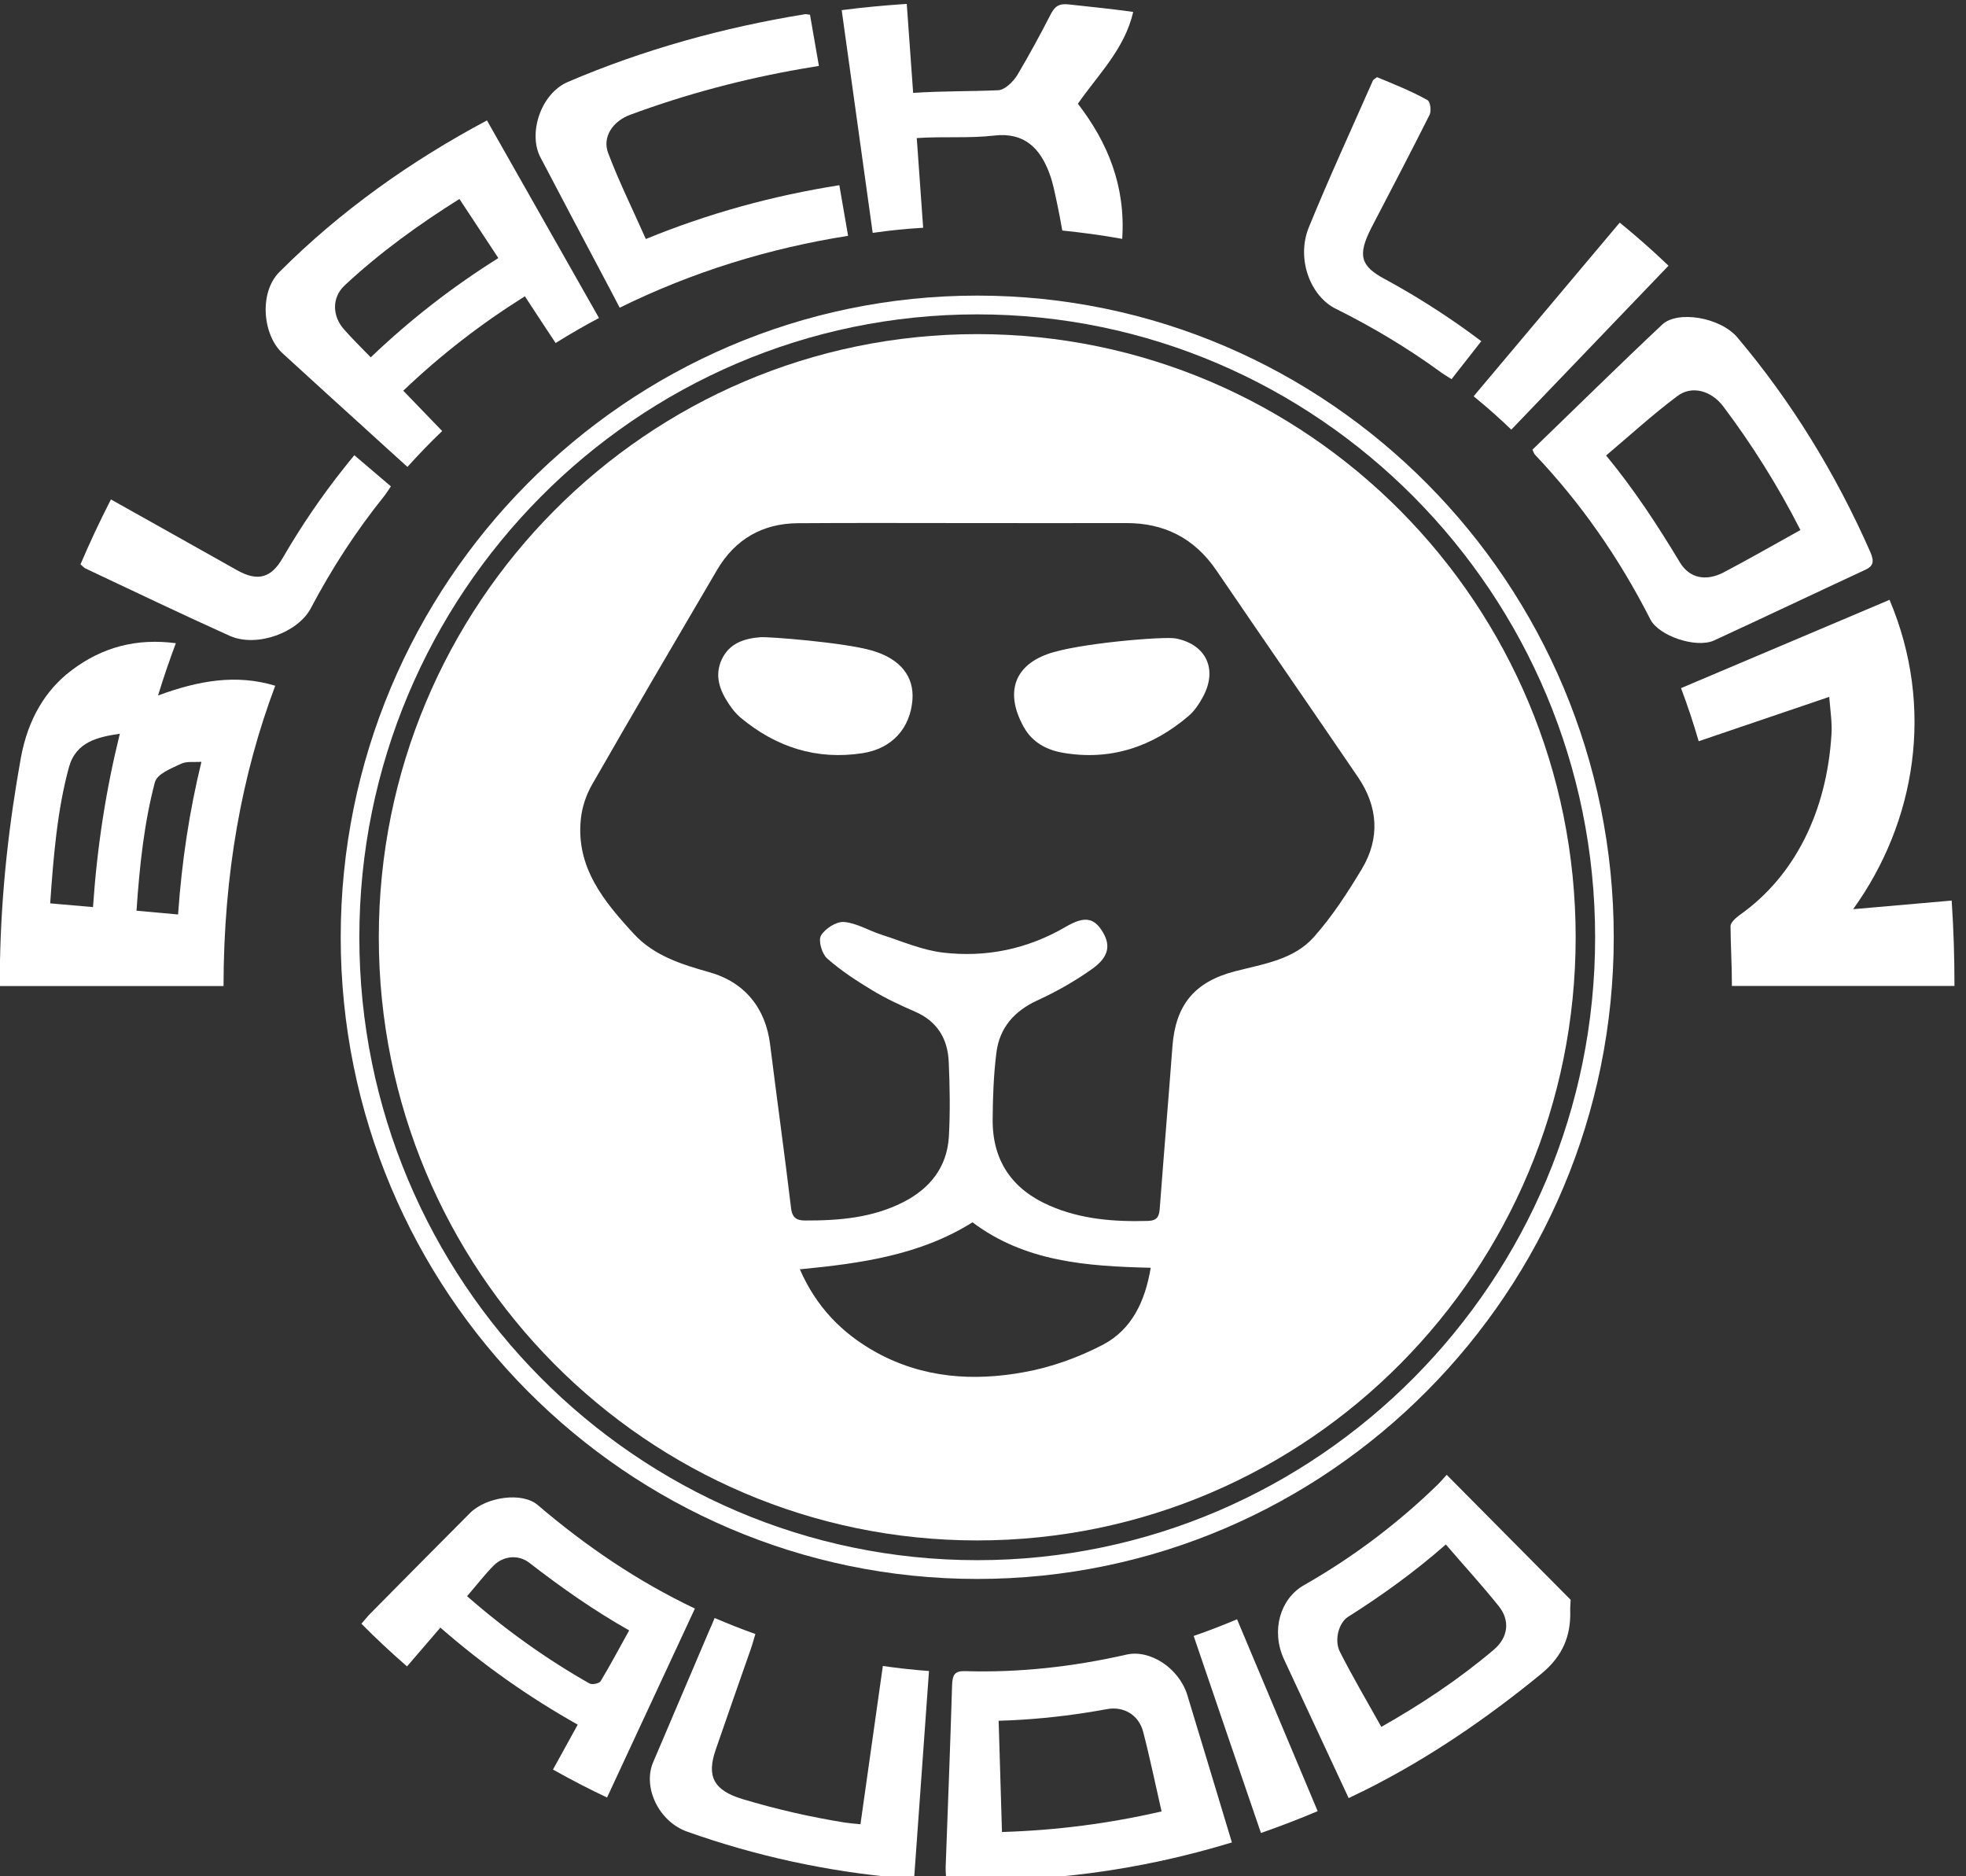 <?xml version="1.0" encoding="utf-8"?>
<!-- Generator: Adobe Illustrator 26.5.0, SVG Export Plug-In . SVG Version: 6.00 Build 0)  -->
<svg version="1.1" id="Layer_1" xmlns="http://www.w3.org/2000/svg" xmlns:xlink="http://www.w3.org/1999/xlink" x="0px" y="0px"
	 viewBox="0 0 141.43 134.95" style="enable-background:new 0 0 141.43 134.95;" xml:space="preserve">
<rect x="0" y="0" width="141.43" height="134.95" fill="#333333" stroke="none"/>
<style type="text/css">
	.st0{fill:#FFFFFF;}
</style>
<g>
	<path class="st0" d="M70.3,112.21c-24.51,0-44.45-20.1-44.45-44.8c0-24.7,19.94-44.8,44.45-44.8c24.51,0,44.45,20.1,44.45,44.8
		C114.76,92.11,94.82,112.21,70.3,112.21 M70.3,21.26c-25.25,0-45.79,20.7-45.79,46.15c0,25.45,20.54,46.15,45.79,46.15
		c25.25,0,45.79-20.7,45.79-46.15C116.09,41.96,95.55,21.26,70.3,21.26"/>
	<path class="st0" d="M107.46,118.65c-2.5,2.12-5.2,3.91-8.09,5.55c-1.03-1.84-2.06-3.59-2.98-5.4c-0.42-0.84-0.09-2.08,0.58-2.51
		c2.4-1.52,4.74-3.19,7.04-5.21c1.33,1.55,2.62,2.95,3.81,4.44C108.63,116.53,108.52,117.75,107.46,118.65 M104.07,106.07
		c-0.23,0.25-0.44,0.51-0.68,0.74c-2.95,2.86-6.18,5.26-9.59,7.2c-1.7,0.97-2.37,3.24-1.45,5.29c1.39,2.98,2.78,5.97,4.17,8.95
		c0.15,0.33,0.3,0.65,0.5,1.07c0.5-0.24,0.87-0.42,1.24-0.6c4.45-2.23,8.64-5.08,12.63-8.35c1.58-1.3,2.11-2.78,2.07-4.48
		c-0.01-0.28,0.02-0.56,0.03-0.83C110.02,112.06,107.05,109.07,104.07,106.07"/>
	<path class="st0" d="M72.08,131.76c-0.08-2.66-0.16-5.26-0.24-8c0.59-0.02,1.16-0.04,1.72-0.08c2.04-0.13,4.07-0.39,6.09-0.76
		c1.16-0.21,2.25,0.39,2.58,1.61c0.49,1.88,0.88,3.78,1.33,5.75C79.78,131.15,76.01,131.64,72.08,131.76 M85.4,121.87
		c-0.62-1.93-2.69-3.25-4.36-2.87c-3.81,0.87-7.72,1.31-11.61,1.19c-0.72-0.02-0.92,0.22-0.94,1.05c-0.13,4.33-0.3,8.67-0.46,13
		c-0.01,0.32,0.02,0.64,0.04,0.97c6.96,0.24,13.83-0.65,20.55-2.7c-0.12-0.4-0.23-0.75-0.33-1.09
		C87.33,128.24,86.37,125.05,85.4,121.87"/>
	<path class="st0" d="M43.21,120.91c-0.1,0.17-0.61,0.27-0.8,0.17c-3.05-1.73-5.96-3.79-8.81-6.28c0.7-0.81,1.27-1.56,1.93-2.22
		c0.67-0.67,1.76-0.8,2.55-0.18c2.29,1.77,4.63,3.42,7.18,4.86C44.56,118.52,43.92,119.73,43.21,120.91 M38.68,108.24
		c-1.12-0.95-3.66-0.59-4.84,0.55c-2.41,2.42-4.81,4.84-7.21,7.27c-0.23,0.23-0.42,0.49-0.63,0.72c1.09,1.1,2.13,2.07,3.28,3.07
		c0.82-0.96,1.6-1.86,2.4-2.79c3.12,2.72,6.35,4.99,9.88,6.98c-0.62,1.12-1.2,2.18-1.78,3.23c1.38,0.77,2.61,1.41,3.89,2.01
		c2.11-4.54,4.19-9,6.32-13.59C45.91,113.75,42.18,111.23,38.68,108.24"/>
	<path class="st0" d="M61.9,131.2c-0.44-0.04-0.79-0.07-1.13-0.12c-2.48-0.4-4.94-0.96-7.36-1.69c-2.08-0.63-2.59-1.64-1.92-3.56
		c0.83-2.42,1.68-4.82,2.52-7.23c0.12-0.34,0.21-0.69,0.33-1.08c-0.99-0.35-1.89-0.71-2.93-1.15c-0.17,0.4-0.31,0.74-0.46,1.07
		c-1.32,3.09-2.63,6.18-3.95,9.27c-0.79,1.79,0.36,4.3,2.45,5.03c4.95,1.76,10.08,2.86,15.25,3.32c0.36,0.03,0.72,0.03,1.06,0.04
		c0.36-5.04,0.72-9.98,1.07-14.92c-1.13-0.08-2.19-0.2-3.32-0.36C62.97,123.65,62.44,127.39,61.9,131.2"/>
	<path class="st0" d="M85.87,117.66c1.63,4.79,3.23,9.47,4.84,14.17c1.41-0.49,2.73-1,4.08-1.57c-1.94-4.62-3.86-9.18-5.8-13.8
		C87.95,116.9,86.94,117.29,85.87,117.66"/>
	<path class="st0" d="M12.81,65.77c-0.99-0.09-1.94-0.17-2.99-0.27c0.22-3.26,0.56-6.36,1.32-9.23c0.17-0.63,1.2-1.01,1.89-1.34
		c0.4-0.19,0.91-0.1,1.46-0.14C13.62,58.36,13.08,61.93,12.81,65.77 M6.69,65.24c-1.02-0.09-1.99-0.18-3.08-0.27
		c0.24-3.45,0.52-6.76,1.35-9.79c0.51-1.84,2.08-2.17,3.66-2.41C7.62,56.82,6.99,60.86,6.69,65.24 M11.37,50.02
		c0.42-1.38,0.82-2.52,1.28-3.76c-2.76-0.36-5.24,0.23-7.53,1.97c-1.84,1.4-3.11,3.48-3.62,6.28C0.67,59.11,0.1,63.96,0,69.11
		c-0.01,0.57-0.02,1.14-0.02,1.81c5.41,0,10.69,0,16.1,0c0.01-8.11,1.33-15.25,3.72-21.6C17,48.47,14.3,48.94,11.37,50.02"/>
	<path class="st0" d="M24.79,20.53c2.52-2.35,5.31-4.37,8.26-6.22c0.95,1.43,1.84,2.8,2.8,4.25c-3.22,2.02-6.27,4.36-9.18,7.14
		C26,25,25.34,24.37,24.74,23.68C23.92,22.76,23.84,21.42,24.79,20.53 M26.39,30.93c0.97,0.88,1.94,1.77,2.92,2.65
		c0.85-0.94,1.64-1.76,2.5-2.58c-0.95-0.99-1.84-1.91-2.8-2.9c2.73-2.6,5.59-4.81,8.75-6.79c0.76,1.16,1.49,2.28,2.21,3.36
		c1.1-0.69,2.11-1.26,3.12-1.8c-2.7-4.77-5.36-9.46-8.06-14.21c-5.48,2.92-10.53,6.5-14.92,10.89c-1.52,1.51-1.2,4.61,0.25,5.89
		C22.36,27.28,24.38,29.1,26.39,30.93"/>
	<path class="st0" d="M43.92,20.87c0.22,0.41,0.43,0.82,0.66,1.26c5.22-2.57,10.73-4.27,16.43-5.17c-0.21-1.19-0.4-2.32-0.63-3.64
		c-4.81,0.76-9.43,2.03-13.92,3.87c-0.94-2.12-1.93-4.12-2.71-6.18c-0.44-1.15,0.33-2.3,1.6-2.76c4-1.48,8.15-2.58,12.37-3.31
		c0.4-0.07,0.8-0.14,1.19-0.2c-0.23-1.34-0.44-2.52-0.64-3.68c-0.2-0.02-0.28-0.05-0.35-0.04C52.06,1.97,46.3,3.56,40.86,5.89
		c-1.98,0.84-2.9,3.76-1.96,5.47C40.57,14.54,42.24,17.71,43.92,20.87"/>
	<path class="st0" d="M66.41,16.38c-0.15-2.16-0.31-4.27-0.46-6.45c1.96-0.13,3.79,0.03,5.57-0.18c2.18-0.25,3.31,0.92,3.98,2.74
		c0.25,0.66,0.38,1.38,0.53,2.07c0.15,0.68,0.27,1.38,0.39,2.02c1.45,0.15,2.81,0.33,4.31,0.6c0.25-3.79-1.03-6.92-3.19-9.72
		c1.47-2.11,3.37-3.94,3.98-6.6c-1.65-0.24-3.14-0.37-4.62-0.54c-0.74-0.09-1.03,0.15-1.33,0.74c-0.75,1.46-1.54,2.91-2.37,4.31
		c-0.29,0.49-0.91,1.1-1.39,1.12c-2,0.09-4.01,0.05-6.12,0.19c-0.16-2.22-0.31-4.3-0.46-6.4c-1.64,0.11-3.15,0.25-4.68,0.45
		c0.75,5.39,1.49,10.71,2.23,16.02C64,16.57,65.14,16.46,66.41,16.38"/>
	<path class="st0" d="M28.12,34.98c-0.9-0.76-1.7-1.45-2.63-2.24c-0.3,0.36-0.53,0.65-0.76,0.94c-1.59,2-3.06,4.15-4.38,6.43
		c-0.83,1.45-1.79,1.74-3.28,0.91c-2.39-1.34-4.78-2.69-7.18-4.03c-0.63-0.35-1.25-0.7-1.91-1.07c-0.82,1.6-1.52,3.1-2.19,4.67
		c0.15,0.12,0.25,0.24,0.37,0.3c3.46,1.63,6.92,3.29,10.41,4.86c1.96,0.83,4.86-0.28,5.77-1.97c1.53-2.9,3.28-5.59,5.25-8.04
		C27.78,35.51,27.94,35.24,28.12,34.98"/>
	<path class="st0" d="M140.4,64.77c-2.38,0.21-4.7,0.41-7.09,0.62c4.51-6.26,5.89-14.51,2.62-22.25c-5.09,2.16-10.04,4.25-15,6.35
		c0.47,1.25,0.88,2.48,1.27,3.82c3.09-1.05,6.1-2.07,9.39-3.19c0.09,1.07,0.22,1.91,0.16,2.73c-0.34,5.49-2.62,10.15-6.59,12.95
		c-0.27,0.2-0.67,0.54-0.67,0.81c0.01,1.39,0.1,2.82,0.1,4.3c5.42,0,10.69,0,16.01,0C140.6,68.83,140.54,66.89,140.4,64.77"/>
	<path class="st0" d="M120.85,40.45c-1.62-2.69-3.31-5.27-5.31-7.69c1.75-1.48,3.37-2.96,5.12-4.27c1.04-0.79,2.44-0.4,3.3,0.73
		c2.04,2.71,3.89,5.63,5.56,8.9c-1.95,1.08-3.72,2.1-5.53,3.05C122.73,41.82,121.54,41.6,120.85,40.45 M123.29,46.07
		c3.64-1.68,7.26-3.4,10.9-5.09c0.54-0.25,0.67-0.56,0.36-1.27c-2.54-5.76-5.75-10.92-9.55-15.42c-1.23-1.48-4.35-1.99-5.44-0.93
		c-3.13,2.94-6.19,5.96-9.32,8.98c0.09,0.19,0.12,0.29,0.18,0.36c3.25,3.42,6.04,7.39,8.31,11.86
		C119.34,45.73,121.98,46.64,123.29,46.07"/>
	<path class="st0" d="M96.08,22.2c2.64,1.31,5.18,2.83,7.57,4.57c0.24,0.18,0.51,0.33,0.77,0.5c0.73-0.93,1.4-1.79,2.14-2.73
		c-0.3-0.22-0.56-0.42-0.82-0.61c-1.96-1.42-4-2.71-6.12-3.86c-1.76-0.94-1.98-1.71-0.95-3.72c1.4-2.69,2.81-5.38,4.17-8.09
		c0.14-0.28,0.06-0.94-0.15-1.06c-1.18-0.66-2.45-1.16-3.63-1.65c-0.18,0.14-0.26,0.17-0.29,0.23c-1.56,3.54-3.18,7.05-4.64,10.63
		C93.25,18.67,94.29,21.31,96.08,22.2"/>
	<path class="st0" d="M108.72,30.9c3.81-3.97,7.56-7.88,11.31-11.79c-1.17-1.12-2.31-2.12-3.51-3.1
		c-3.53,4.19-6.99,8.31-10.51,12.49C107,29.31,107.88,30.09,108.72,30.9"/>
	<path class="st0" d="M84.6,45.92c-0.83-0.17-7.14,0.35-9.26,1.13c-2.5,0.91-3,2.92-1.68,5.26c0.62,1.1,1.65,1.63,2.8,1.83
		c3.43,0.59,6.44-0.42,9.06-2.66c0.41-0.35,0.74-0.85,1-1.33C87.61,48.18,86.81,46.37,84.6,45.92"/>
	<path class="st0" d="M62.7,46.78c-1.98-0.57-7.39-1-8.01-0.95c-1.16,0.09-2.22,0.44-2.76,1.58c-0.56,1.18-0.15,2.26,0.53,3.26
		c0.23,0.34,0.49,0.67,0.8,0.93c2.56,2.14,5.48,3.08,8.79,2.57c2.13-0.33,3.43-1.8,3.59-3.84C65.76,48.7,64.83,47.39,62.7,46.78"/>
	<path class="st0" d="M97.96,62.51c-1.03,1.71-2.13,3.41-3.45,4.89c-1.45,1.63-3.63,1.93-5.64,2.45c-2.95,0.76-4.31,2.43-4.53,5.44
		c-0.29,3.88-0.62,7.75-0.91,11.63c-0.04,0.58-0.2,0.87-0.84,0.89c-2.43,0.07-4.82-0.11-7.09-1.1c-2.69-1.17-4.12-3.24-4.09-6.21
		c0.01-1.6,0.07-3.22,0.27-4.8c0.23-1.8,1.3-3,2.97-3.76c1.37-0.63,2.71-1.39,3.94-2.27c1.23-0.88,1.33-1.76,0.65-2.78
		c-0.57-0.85-1.22-1.02-2.54-0.25c-2.77,1.62-5.75,2.24-8.88,1.87c-1.5-0.18-2.96-0.82-4.42-1.29c-0.91-0.29-1.78-0.84-2.69-0.91
		c-0.55-0.04-1.36,0.48-1.65,0.98c-0.21,0.36,0.07,1.31,0.44,1.64c0.99,0.88,2.12,1.61,3.26,2.3c0.98,0.59,2.03,1.08,3.09,1.54
		c1.58,0.69,2.33,1.95,2.4,3.6c0.08,1.79,0.11,3.59,0.01,5.38c-0.13,2.21-1.38,3.75-3.3,4.72c-2.21,1.12-4.61,1.32-7.04,1.31
		c-0.56,0-0.92-0.15-1.01-0.87c-0.47-3.93-1.02-7.86-1.51-11.79c-0.32-2.6-1.81-4.48-4.38-5.2c-1.99-0.56-3.96-1.18-5.4-2.73
		c-2.16-2.34-4.22-4.81-3.83-8.33c0.09-0.83,0.38-1.69,0.79-2.41c2.97-5.18,5.99-10.33,9.01-15.47c1.3-2.2,3.26-3.33,5.8-3.35
		c4.01-0.03,8.02-0.01,12.03-0.01c3.86,0,7.72,0.01,11.58,0c2.76-0.01,4.93,1.09,6.51,3.41c3.38,4.96,6.8,9.9,10.18,14.86
		C99.13,58,99.3,60.29,97.96,62.51 M79.33,96.72c-1.75,0.91-3.68,1.61-5.62,1.96c-3.67,0.68-7.32,0.44-10.7-1.43
		c-2.43-1.35-4.29-3.25-5.47-5.96c4.48-0.43,8.69-1.04,12.42-3.38c3.79,2.85,8.23,3.16,12.82,3.27
		C82.38,93.59,81.42,95.63,79.33,96.72 M70.3,24.03c-23.78,0-43.05,19.42-43.05,43.38s19.27,43.38,43.05,43.38
		c23.78,0,43.05-19.42,43.05-43.38S94.08,24.03,70.3,24.03"/>
</g>
</svg>
